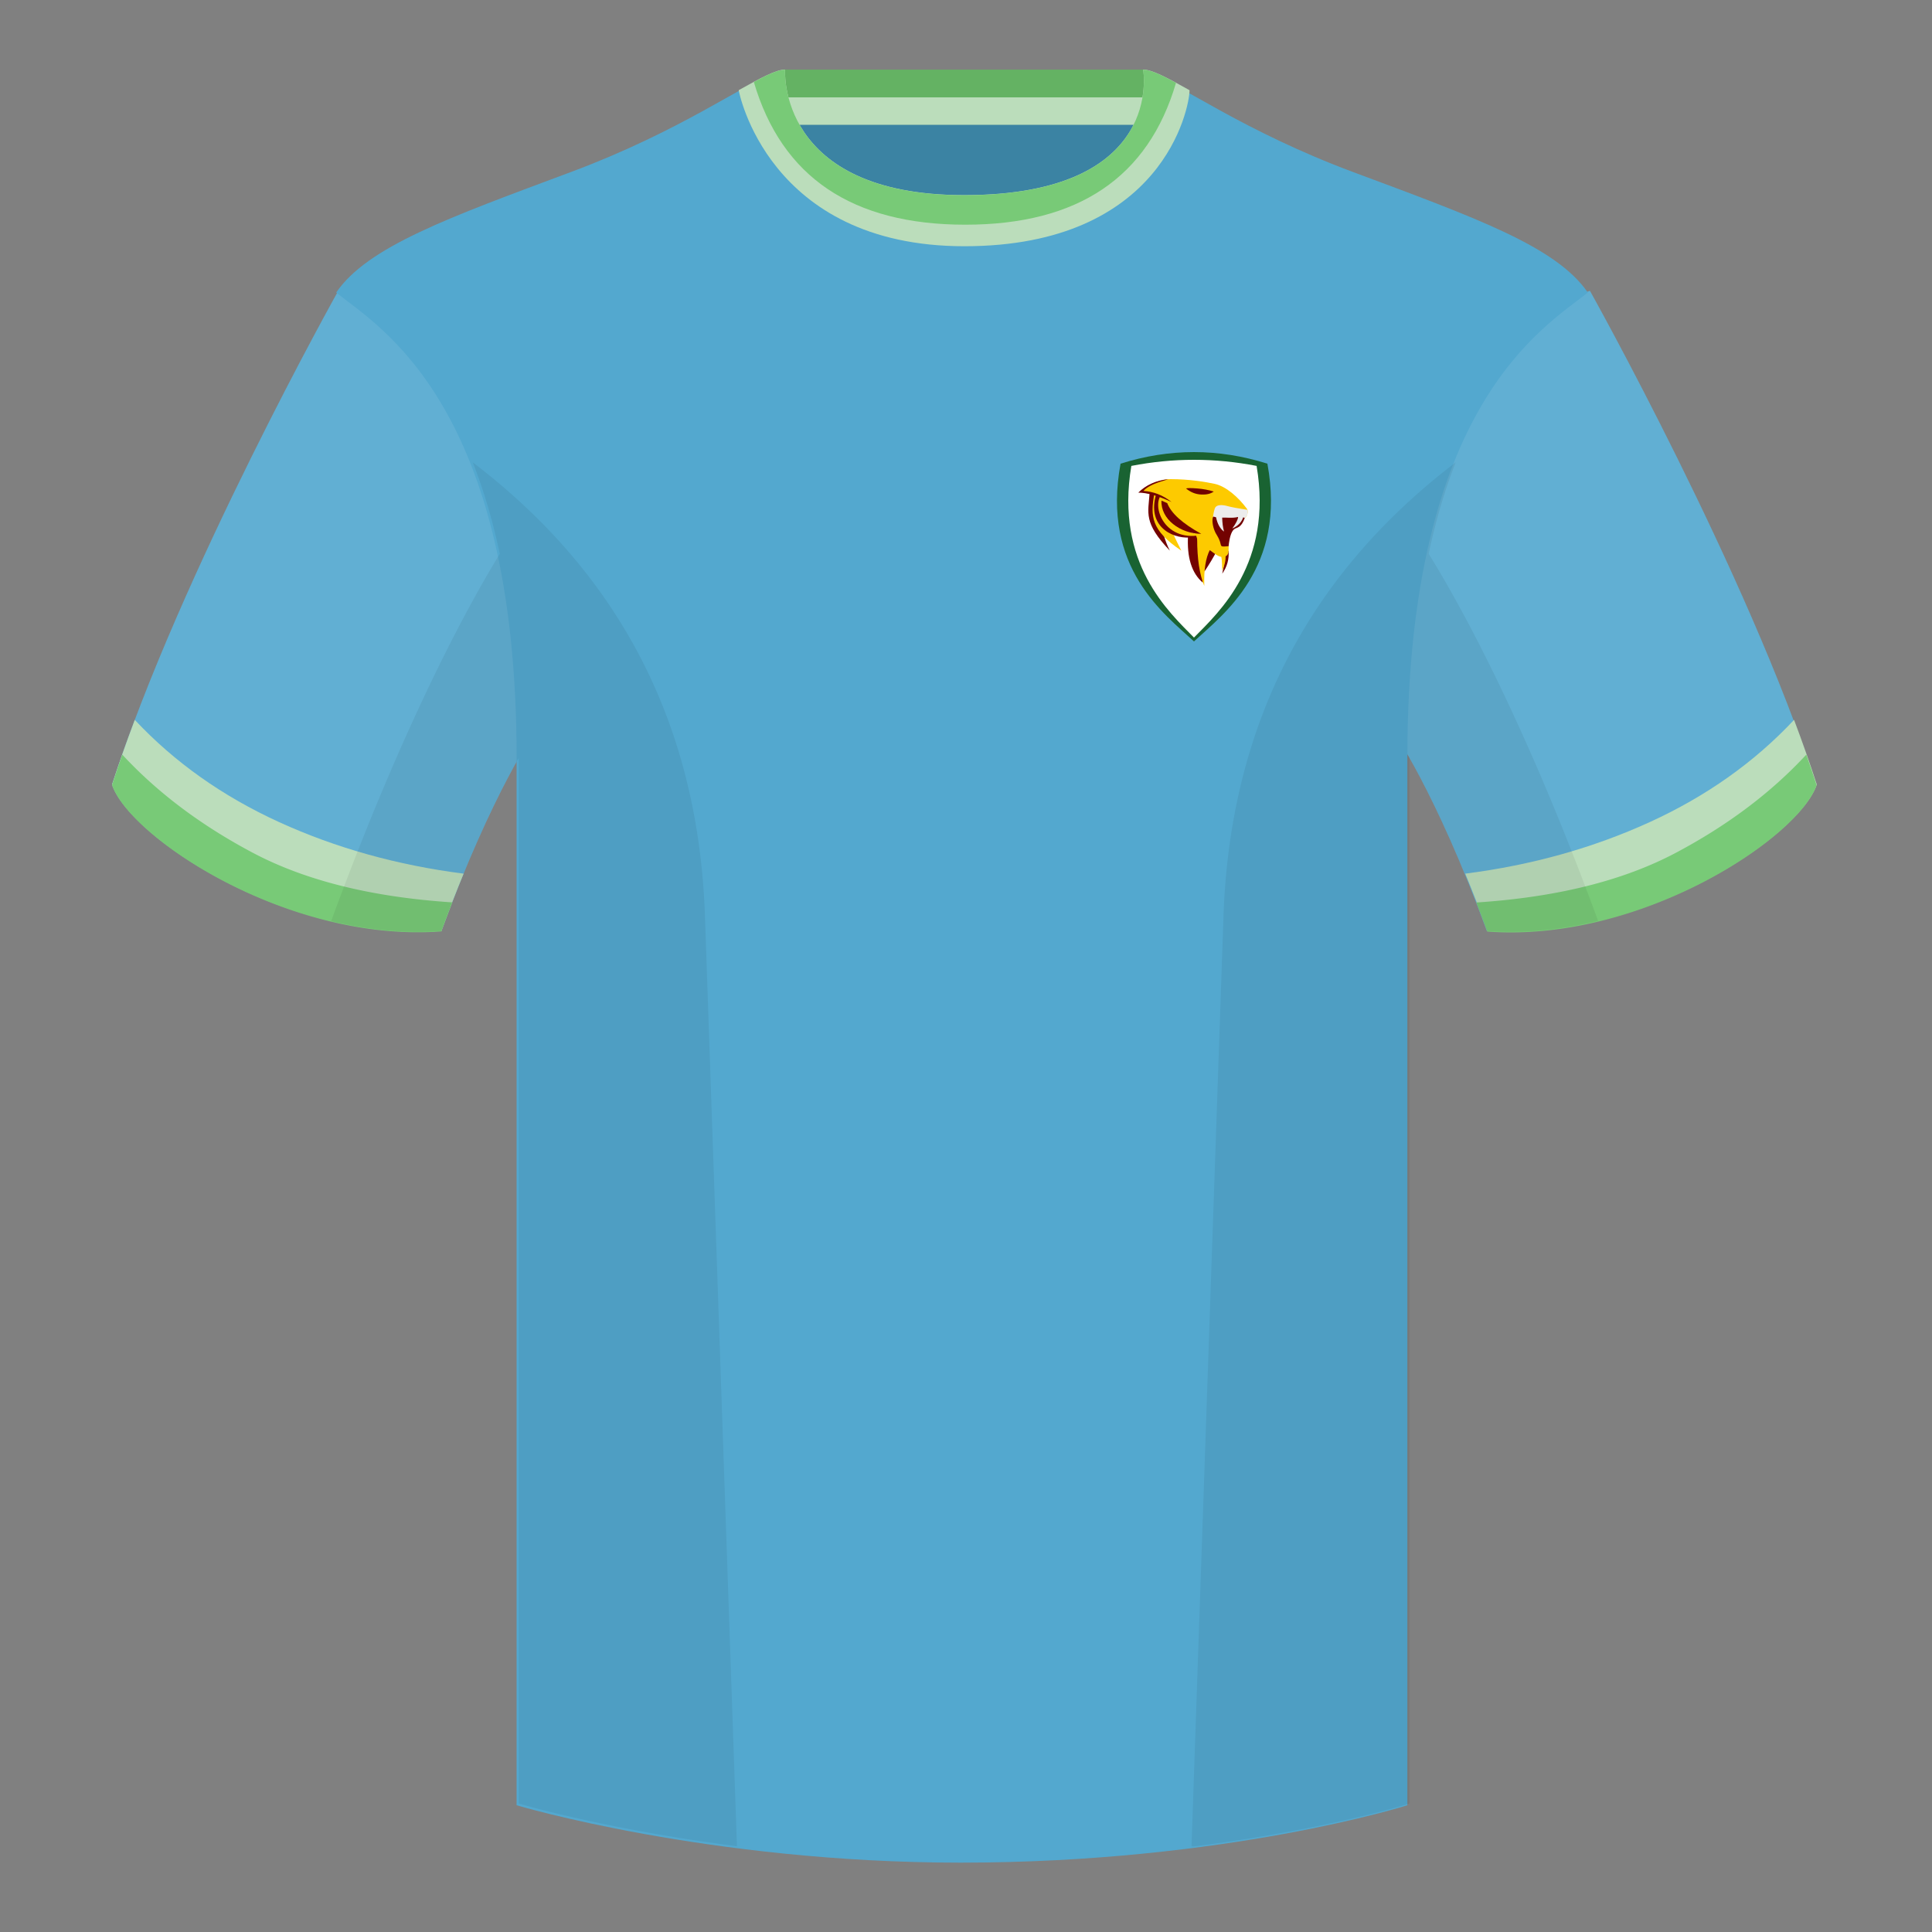 <?xml version="1.0" encoding="UTF-8"?><svg width="500" height="500" viewBox="0 0 500 500" xmlns="http://www.w3.org/2000/svg"><rect x="0" y="0" width="500" height="500" fill="#808080" stroke="none"/><g fill="none" fill-rule="evenodd"><path d="M0 0h500v500H0z"/><path fill="#3B83A3" d="M203.003 109.223h93.643V21.928h-93.643z"/><path fill="#64B263" d="M202.864 32.228h93.459v-14.2h-93.459z"/><path d="M87.547 75.258s-40.763 72.8-58.547 127.77c4.445 13.375 45.208 40.86 85.232 37.885 13.34-36.4 24.46-52 24.46-52s2.963-95.085-51.144-113.655m323.925 0s40.763 72.8 58.547 127.77c-4.445 13.375-45.208 40.86-85.232 37.885-13.34-36.4-24.46-52-24.46-52s-2.963-95.085 51.144-113.655" fill="#61AFD3"/><path d="M248.964 58.156c-50.082 0-47.798-39.469-48.743-39.14-7.516 2.619-24.133 14.937-52.438 25.495-31.873 11.885-52.626 19.315-60.782 31.2 11.115 8.915 46.694 28.97 46.694 120.345v271.14s49.658 14.855 114.885 14.855c68.929 0 115.648-14.855 115.648-14.855v-271.14c0-91.375 35.58-111.43 46.699-120.345-8.156-11.885-28.91-19.315-60.782-31.2C321.785 33.934 305.163 21.591 297.667 19c-.927-.318 4.177 39.156-48.703 39.156z" fill="#53A8CF"/><path d="M119.982 226.098c-1.849 4.494-3.775 9.427-5.75 14.816-40.025 2.975-80.787-24.51-85.232-37.885 1.757-5.431 3.739-11.037 5.883-16.729 10.27 10.965 22.741 19.794 37.414 26.489 14.658 6.687 30.553 11.124 47.684 13.31zm259.223 0c17.132-2.186 33.027-6.622 47.684-13.309 14.673-6.694 27.145-15.524 37.414-26.489 2.144 5.692 4.126 11.297 5.883 16.729-4.445 13.375-45.208 40.86-85.232 37.885-1.975-5.389-3.901-10.322-5.75-14.815z" fill="#BDB"/><path d="M467.461 195.302c.936 2.667 1.827 5.303 2.667 7.9-4.445 13.375-45.208 40.86-85.232 37.885a426.405 426.405 0 00-2.835-7.52c20.795-1.358 37.993-5.637 51.594-12.837 13.428-7.109 24.697-15.585 33.806-25.428zm-435.807 0c9.103 9.828 20.361 18.291 33.772 25.392 13.611 7.206 30.824 11.486 51.639 12.84a426.42 426.42 0 00-2.834 7.517c-40.025 2.975-80.787-24.51-85.232-37.885.836-2.585 1.723-5.209 2.655-7.864z" fill="#78CA77"/><path d="M307.852 23.345c-5.772-3.24-9.728-5.345-12.008-5.345 0 0 5.882 32.495-46.335 32.495-48.52 0-46.335-32.495-46.335-32.495-2.28 0-6.236 2.105-12.003 5.345 0 0 7.368 40.38 58.403 40.38 51.478 0 58.278-35.895 58.278-40.38z" fill="#BDB"/><path d="M413.584 238.323c-9.288 2.238-19.065 3.316-28.798 2.593-8.198-22.369-15.557-36.883-20.013-44.748v270.577s-21.102 6.71-55.866 11.11c-.182-.02-.363-.04-.544-.06 1.881-54.795 5.722-166.47 8.276-240.705 2.055-59.755 31.085-95.29 60.099-117.44-2.675 6.781-5.071 14.606-6.999 23.667 7.354 11.851 24.436 42.069 43.831 94.964.005.014.01.028.014.041zM190.717 477.795c-34.248-4.401-56.476-11.051-56.476-11.051V196.172c-4.456 7.867-11.814 22.379-20.01 44.743-9.633.716-19.309-.332-28.511-2.524a1.113 1.113 0 01.02-.097c19.377-52.847 36.305-83.066 43.61-94.944-1.929-9.075-4.328-16.912-7.006-23.701 29.014 22.15 58.044 57.685 60.099 117.44 2.554 74.235 6.396 185.91 8.276 240.705h-.002z" fill-opacity=".06" fill="#000"/><path fill="#BDB" d="M202.867 32.298h93.459v-7.1h-93.459z"/><path d="M295.847 18.026c1.785 0 4.597 1.29 8.503 3.405-7.174 24.481-25.348 36.721-54.522 36.721-29.263 0-47.509-12.315-54.738-36.944 3.69-1.983 6.365-3.182 8.086-3.182 0 0-2.185 32.495 46.335 32.495 52.217 0 46.335-32.495 46.335-32.495z" fill="#78CA77"/><path d="M290 120c6.333-2 12.667-3 19-3 6.333 0 12.667 1 19 3 5 27-11.462 39-19 46-7.538-7-24-19-19-46z" fill="#196332"/><path d="M292.792 120.576C298.195 119.525 303.597 119 309 119s10.805.525 16.208 1.576C329.473 145.853 315.43 158.447 309 165c-6.43-6.553-20.473-19.147-16.208-44.424z" fill="#FFF"/><path d="M307.465 138.482c-.341 5.752.933 9.854 3.822 12.307l.042-12.636-3.865.329z" fill="#730200"/><path d="M312.802 142.31c-1.474 1.825-1.841 3.697-1.103 5.615 1.247-1.853 2.431-3.845 3.554-5.976l-2.451.361z" fill="#730200"/><path d="M309.823 139.453c0 5.143.614 9.204 1.843 12.182-.132-4.135.363-7.268 1.486-9.398 1.122-2.13.013-3.059-3.329-2.784z" fill="#FDCA00"/><path d="M317.95 142.508c.179 2.192-.369 4.178-1.643 5.957.629-2.712.819-4.286.57-4.721-.249-.435.109-.847 1.073-1.235z" fill="#730200"/><path d="M317.05 143.045c.319 1.342.066 2.881-.759 4.618 0-2.272-.124-3.625-.373-4.061-.249-.435.129-.621 1.132-.557z" fill="#FDCA00"/><path d="M316.324 144.131c.974 0 1.626-.452 1.626-1.622 0-1.819.176-3.864.529-6.136 1.911-1.353 3.132-2.127 3.666-2.321.546-.199 1.032-1.738.572-2.361-2.232-3.023-5.413-5.838-8.377-6.475-2.256-.485-6.493-1.216-11.383-1.216-2.674 0-6.033 1.395-7.655 3.224 1.572.724 5.415.61 5.274 1.439-.402 2.35 1.687 6.044 7.273 8.442 2.698 1.158 1.097 2.566 3.254 3.912 2.787 1.739 3.893 3.113 5.222 3.113z" fill="#FDCA00"/><path d="M297.524 127.538c-.362 5.264-1.66 7.713 5.223 14.97-2.809-5.526-2.35-10.572-3.86-14.514l-1.363-.456z" fill="#730200"/><path d="M298.679 127.994c-.893 5.569-.893 9.194 7.054 14.514-2.809-5.526-4.844-10.301-6.354-14.243l-.7-.271z" fill="#FDCA00"/><path d="M299.196 127.994c-2.3 7.76 3.51 11.412 8.813 11.123-3.95-4.341-6.428-7.825-7.434-10.453l-1.379-.67z" fill="#730200"/><path d="M300.992 127.538c-3.354 2.742 0 12.764 9.732 10.944-7.215-1.769-10.409-4.793-9.582-9.071l-.15-1.873z" fill="#FDCA00"/><path d="M300.588 129.568c-.238 4.744 4.887 8.584 10.298 8.584-4.867-2.674-7.803-5.325-8.81-7.953l-1.488-.631z" fill="#730200"/><path d="M313.846 134.569c.087-1.114.259-2.084.517-2.909.387-1.238 2.148-1.018 3.408-.662.84.237 2.519.552 5.037.945.203.168.203 1.601-.665 2.108-.054.032-.516.72-1.385 2.065l-1.738.786-1.413 1.579h-2.699l-1.062-3.913z" fill="#ECECEC"/><path d="M322.144 134.052c-.794 2.209-1.654 2.409-2.432 2.723-.886.358-1.473 1.883-1.762 4.578-3.041.252-1.197.043-3.041-2.871-1.035-1.636-1.254-3.563-1.063-4.43.114-.517.149-.33.863-.181.362 1.732 1.051 2.965 2.067 3.701-.283-1.051-.442-2.254-.476-3.61 1.036-.068 2.628.206 4.118-.172-.031.638-.531 1.633-1.498 2.986 1.444-.641 2.385-1.606 2.821-2.896.096.032.23.09.403.173zM302.395 124c-3.184.325-5.789 1.49-7.813 3.492 2.242 0 5.112.809 8.611 2.426-2.228-1.763-4.654-2.716-7.278-2.858.869-1.013 2.615-1.901 5.24-2.664l1.24-.395zm7.438 2.412c1.556.125 2.982.391 4.276.797-.767.59-1.863.848-3.287.772-1.424-.075-2.717-.599-3.88-1.569.371-.125 1.334-.125 2.891 0z" fill="#730200"/></g></svg>